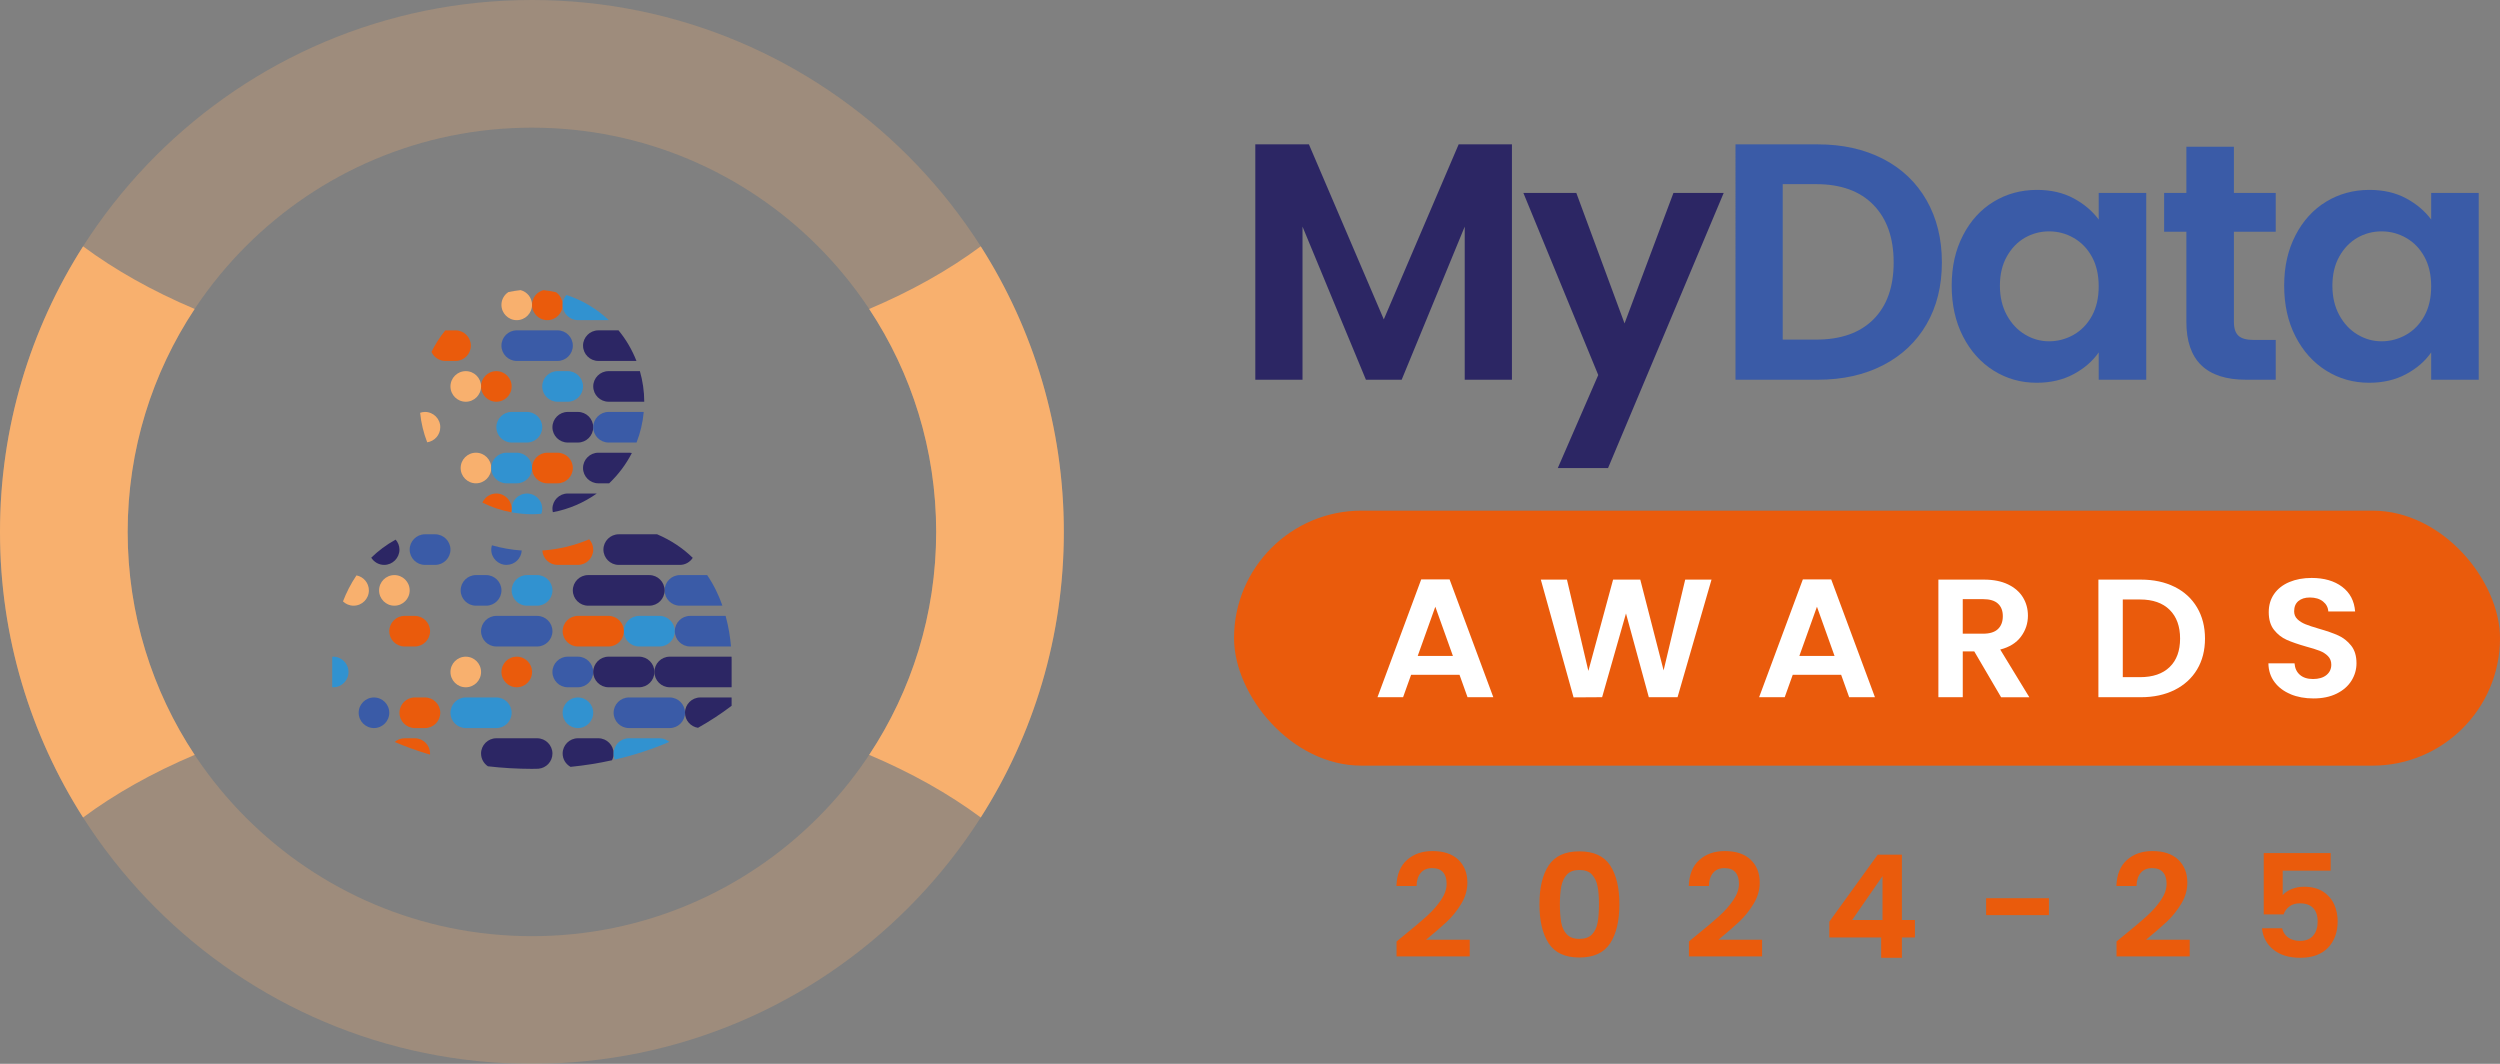 <svg id="Logo" xmlns="http://www.w3.org/2000/svg" viewBox="0 0 1410 600"><rect x="0" y="0" width="1410" height="600" fill="#808080" stroke="none"/><defs><style>.cls-1{fill:#f8b06e;}.cls-1,.cls-2,.cls-3,.cls-4,.cls-5,.cls-6{stroke-width:0px;}.cls-2{fill:#2c2664;}.cls-3{fill:#3a5ba7;}.cls-4{fill:#3192d0;}.cls-5{fill:#ea5b0c;}.cls-6{fill:#fff;}.cls-7{opacity:.25;}</style></defs><path class="cls-5" d="M980.96,519.8c3.01-2.83,5.68-6.15,8.02-9.98,2.34-3.83,3.51-7.84,3.51-12.04,0-5.33-1.7-9.63-5.1-12.89-3.4-3.26-8.27-4.89-14.62-4.89-5.79,0-10.57,1.67-14.33,5.01-3.76,3.34-5.75,8.24-5.97,14.71h11.36c.05-3.12.83-5.59,2.34-7.39,1.5-1.8,3.65-2.71,6.43-2.71s4.84.78,6.18,2.34c1.34,1.56,2,3.72,2,6.46,0,3.02-1.06,6.09-3.17,9.21-2.12,3.12-4.76,6.13-7.94,9.01-3.17,2.88-7.43,6.48-12.78,10.79l-4.34,3.56v8.4h41.27v-9.37h-24.64c4.84-3.99,8.77-7.39,11.78-10.22ZM890.79,480.16c-8.08,0-13.85,2.64-17.33,7.92-3.48,5.28-5.22,12.58-5.22,21.9s1.74,16.73,5.22,22.06c3.48,5.33,9.26,8,17.33,8s13.85-2.67,17.33-8c3.48-5.33,5.22-12.69,5.22-22.06s-1.74-16.62-5.22-21.9c-3.48-5.28-9.26-7.92-17.33-7.92ZM901.07,520.28c-.5,2.77-1.56,5.01-3.17,6.71-1.62,1.7-3.98,2.54-7.1,2.54s-5.49-.85-7.1-2.54c-1.62-1.7-2.67-3.93-3.17-6.71s-.75-6.21-.75-10.3.26-7.34.79-10.06c.53-2.72,1.59-4.94,3.17-6.67,1.59-1.72,3.94-2.58,7.06-2.58s5.47.86,7.06,2.58c1.59,1.73,2.64,3.95,3.17,6.67.53,2.72.79,6.07.79,10.06s-.25,7.53-.75,10.3ZM816.07,519.8c3.01-2.83,5.68-6.15,8.02-9.98,2.34-3.83,3.51-7.84,3.51-12.04,0-5.33-1.7-9.63-5.1-12.89-3.4-3.26-8.27-4.89-14.62-4.89-5.79,0-10.57,1.67-14.33,5.01-3.76,3.34-5.75,8.24-5.97,14.71h11.36c.05-3.12.83-5.59,2.34-7.39,1.5-1.8,3.65-2.71,6.43-2.71s4.84.78,6.18,2.34c1.34,1.56,2,3.72,2,6.46,0,3.02-1.06,6.09-3.17,9.21-2.12,3.12-4.76,6.13-7.94,9.01-3.17,2.88-7.43,6.48-12.78,10.79l-4.34,3.56v8.4h41.27v-9.37h-24.64c4.84-3.99,8.77-7.39,11.78-10.22ZM1316.5,510.18c-1.28-2.94-3.34-5.35-6.18-7.23-2.84-1.88-6.49-2.83-10.94-2.83-2.45,0-4.76.44-6.93,1.33-2.17.89-3.84,2.03-5.01,3.43v-13.82h27.07v-9.94h-37.76v34.59h11.19c.67-1.88,1.78-3.39,3.34-4.53,1.56-1.13,3.51-1.7,5.85-1.7,3.29,0,5.78.88,7.48,2.63,1.7,1.75,2.55,4.3,2.55,7.64s-.83,5.93-2.51,7.92c-1.67,1.99-4.15,2.99-7.43,2.99-2.73,0-4.97-.65-6.72-1.94-1.75-1.29-2.88-3.02-3.38-5.17h-11.36c.5,4.96,2.64,8.97,6.43,12.04,3.79,3.07,8.85,4.61,15.2,4.61,6.74,0,11.93-1.89,15.58-5.66,3.65-3.77,5.47-8.75,5.47-14.95,0-3.34-.64-6.48-1.92-9.41ZM1222.13,519.8c3.01-2.83,5.68-6.15,8.02-9.98,2.34-3.83,3.51-7.84,3.51-12.04,0-5.33-1.7-9.63-5.1-12.89-3.4-3.26-8.27-4.89-14.62-4.89-5.79,0-10.57,1.67-14.33,5.01-3.76,3.34-5.75,8.24-5.97,14.71h11.36c.05-3.12.83-5.59,2.34-7.39,1.5-1.8,3.65-2.71,6.43-2.71s4.84.78,6.18,2.34c1.34,1.56,2,3.72,2,6.46,0,3.02-1.06,6.09-3.17,9.21-2.12,3.12-4.76,6.13-7.94,9.01-3.17,2.88-7.43,6.48-12.78,10.79l-4.34,3.56v8.4h41.27v-9.37h-24.64c4.84-3.99,8.77-7.39,11.78-10.22ZM1072.67,482.02h-13.62l-27.32,37.82v8.89h29.24v11.47h11.7v-11.47h7.35v-9.86h-7.35v-36.85ZM1061.73,518.87h-17.12l17.12-24.73v24.73ZM1120.17,516.12h35.42v-9.54h-35.42v9.54Z"></path><g class="cls-7"><path class="cls-1" d="M300,0C134.31,0,0,134.31,0,300s134.31,300,300,300,300-134.31,300-300S465.69,0,300,0ZM300,528c-125.92,0-228-102.08-228-228s102.08-228,228-228,228,102.08,228,228-102.08,228-228,228Z"></path></g><path class="cls-1" d="M553.14,138.94c-17.97,13.36-39.16,25.26-62.93,35.32,23.88,36.05,37.79,79.26,37.79,125.74s-13.92,89.69-37.79,125.74c23.77,10.06,44.95,21.96,62.93,35.32,29.67-46.53,46.86-101.78,46.86-161.06s-17.2-114.53-46.86-161.06Z"></path><path class="cls-1" d="M46.86,138.94C17.2,185.47,0,240.73,0,300s17.2,114.53,46.86,161.06c17.98-13.36,39.16-25.26,62.93-35.32-23.88-36.05-37.79-79.26-37.79-125.74s13.92-89.69,37.79-125.74c-23.77-10.06-44.95-21.96-62.93-35.32Z"></path><path class="cls-2" d="M852.73,81.42v132.75h-26.63v-86.35l-35.56,86.35h-20.16l-35.76-86.35v86.35h-26.63V81.42h30.24l42.23,98.71,42.22-98.71h30.05Z"></path><path class="cls-2" d="M972.17,108.81l-65.24,155.19h-28.34l22.82-52.49-42.23-102.7h29.86l27.2,73.6,27.58-73.6h28.34Z"></path><path class="cls-3" d="M1062.03,89.6c10.58,5.45,18.76,13.22,24.53,23.3,5.77,10.08,8.66,21.77,8.66,35.09s-2.89,24.95-8.66,34.9c-5.77,9.95-13.95,17.65-24.53,23.1-10.59,5.45-22.86,8.18-36.8,8.18h-46.41V81.42h46.41c13.94,0,26.21,2.73,36.8,8.18ZM1056.61,180.13c7.61-7.6,11.41-18.32,11.41-32.14s-3.8-24.63-11.41-32.43c-7.6-7.8-18.38-11.7-32.33-11.7h-18.83v87.68h18.83c13.95,0,24.73-3.8,32.33-11.41Z"></path><path class="cls-3" d="M1107.11,132.77c4.24-8.24,10.01-14.58,17.31-19.02,7.29-4.43,15.44-6.65,24.44-6.65,7.86,0,14.74,1.58,20.64,4.75,5.9,3.17,10.62,7.17,14.17,11.98v-15.02h26.81v105.36h-26.81v-15.41c-3.43,4.95-8.15,9.04-14.17,12.27-6.02,3.23-12.96,4.85-20.82,4.85-8.88,0-16.96-2.28-24.25-6.85-7.29-4.57-13.06-11-17.31-19.3-4.25-8.3-6.37-17.85-6.37-28.63s2.12-20.1,6.37-28.34ZM1179.86,144.85c-2.54-4.63-5.96-8.18-10.27-10.65-4.31-2.47-8.94-3.71-13.88-3.71s-9.51,1.21-13.69,3.61c-4.18,2.41-7.57,5.93-10.17,10.56-2.6,4.63-3.9,10.11-3.9,16.45s1.3,11.89,3.9,16.64c2.6,4.75,6.02,8.4,10.27,10.94,4.24,2.54,8.78,3.8,13.59,3.8s9.57-1.24,13.88-3.71c4.31-2.47,7.73-6.02,10.27-10.65,2.53-4.63,3.8-10.17,3.8-16.64s-1.27-12.01-3.8-16.64Z"></path><path class="cls-3" d="M1259.93,130.68v50.97c0,3.55.86,6.12,2.56,7.7,1.71,1.59,4.6,2.38,8.66,2.38h12.36v22.44h-16.73c-22.44,0-33.67-10.9-33.67-32.71v-50.78h-12.55v-21.87h12.55v-26.06h26.82v26.06h23.58v21.87h-23.58Z"></path><path class="cls-3" d="M1294.63,132.77c4.24-8.24,10.01-14.58,17.31-19.02,7.29-4.43,15.44-6.65,24.44-6.65,7.86,0,14.74,1.58,20.64,4.75,5.9,3.17,10.62,7.17,14.17,11.98v-15.02h26.81v105.36h-26.81v-15.41c-3.43,4.95-8.15,9.04-14.17,12.27-6.02,3.23-12.96,4.85-20.82,4.85-8.88,0-16.96-2.28-24.25-6.85-7.29-4.57-13.06-11-17.31-19.3-4.25-8.3-6.37-17.85-6.37-28.63s2.12-20.1,6.37-28.34ZM1367.38,144.85c-2.54-4.63-5.96-8.18-10.27-10.65-4.31-2.47-8.94-3.71-13.88-3.71s-9.51,1.21-13.69,3.61c-4.18,2.41-7.57,5.93-10.17,10.56-2.6,4.63-3.9,10.11-3.9,16.45s1.3,11.89,3.9,16.64c2.6,4.75,6.02,8.4,10.27,10.94,4.24,2.54,8.78,3.8,13.59,3.8s9.57-1.24,13.88-3.71c4.31-2.47,7.73-6.02,10.27-10.65,2.53-4.63,3.8-10.17,3.8-16.64s-1.27-12.01-3.8-16.64Z"></path><path class="cls-5" d="M288.57,217.95c0,4.76-3.86,8.63-8.63,8.63-4.76,0-8.63-3.86-8.63-8.63,0-4.76,3.86-8.63,8.63-8.63s8.63,3.86,8.63,8.63Z"></path><path class="cls-1" d="M262.69,226.58c-4.76,0-8.63-3.86-8.63-8.63s3.86-8.63,8.63-8.63,8.63,3.86,8.63,8.63c0,4.76-3.86,8.63-8.63,8.63Z"></path><path class="cls-5" d="M317.33,171.94c0,4.76-3.86,8.63-8.63,8.63-4.76,0-8.63-3.86-8.63-8.63,0-3.99,2.72-7.31,6.4-8.3,2.4.24,4.75.65,7.06,1.16,2.29,1.55,3.79,4.17,3.79,7.14Z"></path><path class="cls-1" d="M300.07,171.94c0,4.76-3.86,8.63-8.63,8.63-4.76,0-8.63-3.86-8.63-8.63,0-3.02,1.56-5.67,3.91-7.21,2.27-.48,4.58-.86,6.93-1.1,3.69.98,6.42,4.31,6.42,8.31Z"></path><circle class="cls-1" cx="268.44" cy="263.96" r="8.63"></circle><path class="cls-4" d="M297.2,278.34c4.76,0,8.63,3.86,8.63,8.63,0,.98-.2,1.91-.5,2.79-1.76.15-3.53.27-5.32.27-3.82,0-7.54-.4-11.17-1.04-.16-.65-.26-1.32-.26-2.01,0-4.76,3.86-8.63,8.63-8.63Z"></path><path class="cls-5" d="M279.94,278.34c4.76,0,8.63,3.86,8.63,8.63,0,.67-.09,1.31-.24,1.94-5.74-1.07-11.18-2.93-16.26-5.44,1.34-3.02,4.36-5.13,7.87-5.13Z"></path><path class="cls-1" d="M248.31,240.96c0,4.33-3.21,7.89-7.37,8.5-2.03-5.25-3.42-10.82-3.98-16.65.86-.29,1.77-.48,2.73-.48,4.76,0,8.63,3.86,8.63,8.63Z"></path><path class="cls-5" d="M256.94,186.32c4.75,0,8.63,3.88,8.63,8.63s-3.88,8.63-8.63,8.63h-5.75c-3.49,0-6.5-2.11-7.85-5.11,2.17-4.34,4.76-8.44,7.82-12.14.01,0,.02,0,.03,0h5.75Z"></path><path class="cls-2" d="M325.95,249.59h-5.75c-4.75,0-8.63-3.88-8.63-8.63,0-4.74,3.88-8.63,8.63-8.63h5.75c4.75,0,8.63,3.88,8.63,8.63s-3.88,8.63-8.63,8.63Z"></path><path class="cls-5" d="M308.7,272.59c-4.75,0-8.63-3.88-8.63-8.63,0-4.75,3.88-8.63,8.63-8.63h5.75c4.75,0,8.63,3.88,8.63,8.63,0,4.75-3.88,8.63-8.63,8.63h-5.75Z"></path><path class="cls-4" d="M305.82,217.95c0-4.75,3.88-8.63,8.63-8.63h5.75c4.74,0,8.63,3.88,8.63,8.63,0,4.74-3.88,8.63-8.63,8.63h-5.75c-4.75,0-8.63-3.88-8.63-8.63Z"></path><path class="cls-4" d="M291.44,272.59h-5.75c-4.75,0-8.63-3.88-8.63-8.63,0-4.75,3.88-8.63,8.63-8.63h5.75c4.74,0,8.63,3.88,8.63,8.63,0,4.75-3.88,8.63-8.63,8.63Z"></path><path class="cls-2" d="M328.83,263.96c0-4.75,3.88-8.63,8.63-8.63h17.25c.57,0,1.12.06,1.66.17-3.29,6.41-7.63,12.17-12.8,17.09h-6.11c-4.75,0-8.63-3.88-8.63-8.63Z"></path><path class="cls-4" d="M297.2,232.33c4.75,0,8.63,3.88,8.63,8.63,0,4.75-3.88,8.63-8.63,8.63h-8.63c-4.75,0-8.63-3.88-8.63-8.63,0-4.74,3.88-8.63,8.63-8.63h8.63Z"></path><path class="cls-3" d="M314.45,203.57h-23.01c-4.74,0-8.63-3.88-8.63-8.63s3.88-8.63,8.63-8.63h23.01c4.75,0,8.63,3.88,8.63,8.63,0,4.75-3.88,8.63-8.63,8.63Z"></path><path class="cls-3" d="M334.58,240.96c0-4.74,3.88-8.63,8.63-8.63h19.86c-.54,6.04-1.94,11.82-4.05,17.25h-15.81c-4.74,0-8.63-3.88-8.63-8.63Z"></path><path class="cls-4" d="M317.33,171.94c0-2.13.81-4.06,2.1-5.57,9.05,2.91,17.18,7.83,23.94,14.19h-17.41c-4.75,0-8.63-3.88-8.63-8.63Z"></path><path class="cls-2" d="M328.83,194.95c0-4.75,3.88-8.63,8.63-8.63h11.39c4.24,5.13,7.64,10.96,10.11,17.25h-21.49c-4.75,0-8.63-3.88-8.63-8.63Z"></path><path class="cls-2" d="M311.57,286.97c0-4.75,3.88-8.63,8.63-8.63h16.38c-7.28,5.16-15.67,8.83-24.77,10.54-.14-.62-.23-1.25-.23-1.91Z"></path><path class="cls-2" d="M334.58,217.95c0-4.75,3.88-8.63,8.63-8.63h17.69c1.56,5.49,2.45,11.27,2.46,17.25h-20.14c-4.74,0-8.63-3.88-8.63-8.63Z"></path><path class="cls-1" d="M208.05,332.98c0,4.76-3.86,8.63-8.63,8.63-2.32,0-4.42-.93-5.98-2.42,1.89-4.91,4.37-9.89,7.61-14.67,3.98.76,7,4.26,7,8.46Z"></path><path class="cls-3" d="M285.69,318.6c-4.76,0-8.63-3.86-8.63-8.63,0-.85.16-1.65.39-2.42,5.41,1.53,11.02,2.55,16.81,2.94-.28,4.52-3.99,8.1-8.57,8.1Z"></path><path class="cls-1" d="M222.43,341.61c-4.76,0-8.63-3.86-8.63-8.63,0-4.76,3.86-8.63,8.63-8.63,4.76,0,8.63,3.86,8.63,8.63,0,4.76-3.86,8.63-8.63,8.63Z"></path><path class="cls-1" d="M262.69,370.37c4.76,0,8.63,3.86,8.63,8.63,0,4.76-3.86,8.63-8.63,8.63s-8.63-3.86-8.63-8.63,3.86-8.63,8.63-8.63Z"></path><circle class="cls-4" cx="325.95" cy="402" r="8.63"></circle><path class="cls-4" d="M187.4,370.42c.18-.01.34-.05.52-.05,4.76,0,8.63,3.86,8.63,8.63s-3.86,8.63-8.63,8.63c-.19,0-.37-.04-.55-.06v-15.08c0-.61.01-1.31.03-2.06Z"></path><path class="cls-5" d="M282.82,378.99c0-4.76,3.86-8.63,8.63-8.63,4.76,0,8.63,3.86,8.63,8.63,0,4.76-3.86,8.63-8.63,8.63-4.76,0-8.63-3.86-8.63-8.63Z"></path><circle class="cls-3" cx="210.92" cy="402" r="8.63"></circle><path class="cls-3" d="M274.19,341.61h-5.75c-4.75,0-8.63-3.88-8.63-8.63,0-4.75,3.88-8.63,8.63-8.63h5.75c4.75,0,8.63,3.88,8.63,8.63,0,4.75-3.88,8.63-8.63,8.63Z"></path><path class="cls-3" d="M239.68,318.6c-4.75,0-8.63-3.88-8.63-8.63,0-4.74,3.88-8.63,8.63-8.63h5.75c4.75,0,8.63,3.88,8.63,8.63,0,4.75-3.88,8.63-8.63,8.63h-5.75Z"></path><path class="cls-4" d="M302.95,341.61h-5.75c-4.75,0-8.63-3.88-8.63-8.63,0-4.75,3.88-8.63,8.63-8.63h5.75c4.75,0,8.63,3.88,8.63,8.63,0,4.75-3.88,8.63-8.63,8.63Z"></path><path class="cls-3" d="M325.95,387.62h-5.75c-4.75,0-8.63-3.88-8.63-8.63,0-4.74,3.88-8.63,8.63-8.63h5.75c4.75,0,8.63,3.88,8.63,8.63,0,4.75-3.88,8.63-8.63,8.63Z"></path><path class="cls-5" d="M233.93,393.37h5.75c4.74,0,8.63,3.88,8.63,8.63,0,4.75-3.88,8.63-8.63,8.63h-5.75c-4.74,0-8.63-3.88-8.63-8.63,0-4.75,3.88-8.63,8.63-8.63Z"></path><path class="cls-5" d="M228.18,347.36h5.75c4.75,0,8.63,3.88,8.63,8.63,0,4.74-3.88,8.63-8.63,8.63h-5.75c-4.75,0-8.63-3.88-8.63-8.63s3.88-8.63,8.63-8.63Z"></path><path class="cls-5" d="M325.95,318.6h-11.5c-4.57,0-8.3-3.61-8.57-8.11,9.32-.65,18.2-2.84,26.42-6.32,1.41,1.54,2.29,3.56,2.29,5.8,0,4.75-3.88,8.63-8.63,8.63Z"></path><path class="cls-4" d="M371.97,364.62h-11.5c-4.74,0-8.63-3.88-8.63-8.63s3.88-8.63,8.63-8.63h11.5c4.75,0,8.63,3.88,8.63,8.63,0,4.74-3.88,8.63-8.63,8.63Z"></path><path class="cls-5" d="M343.21,364.62h-17.25c-4.75,0-8.63-3.88-8.63-8.63s3.88-8.63,8.63-8.63h17.25c4.75,0,8.63,3.88,8.63,8.63s-3.88,8.63-8.63,8.63Z"></path><path class="cls-4" d="M262.69,393.37h17.25c4.74,0,8.63,3.88,8.63,8.63,0,4.75-3.88,8.63-8.63,8.63h-17.25c-4.74,0-8.63-3.88-8.63-8.63,0-4.75,3.88-8.63,8.63-8.63Z"></path><path class="cls-2" d="M386.34,402c0-4.75,3.88-8.63,8.63-8.63h17.25c.14,0,.27.03.41.04v4.66c-6.05,4.59-12.39,8.73-18.97,12.42-4.12-.64-7.32-4.2-7.32-8.49Z"></path><path class="cls-3" d="M377.72,410.63h-23.01c-4.75,0-8.63-3.88-8.63-8.63,0-4.75,3.88-8.63,8.63-8.63h23.01c4.74,0,8.63,3.88,8.63,8.63,0,4.75-3.88,8.63-8.63,8.63Z"></path><path class="cls-3" d="M383.47,341.61c-4.75,0-8.63-3.88-8.63-8.63,0-4.75,3.88-8.63,8.63-8.63h15.37c3.8,5.58,6.58,11.45,8.58,17.16-.31.04-.62.1-.95.1h-23.01Z"></path><path class="cls-3" d="M389.22,364.62c-4.75,0-8.63-3.88-8.63-8.63,0-4.75,3.88-8.63,8.63-8.63h20.03c1.76,6.45,2.63,12.43,3.04,17.25-.02,0-.04,0-.06,0h-23.01Z"></path><path class="cls-3" d="M271.31,355.99c0-4.75,3.88-8.63,8.63-8.63h23.01c4.75,0,8.63,3.88,8.63,8.63s-3.88,8.63-8.63,8.63h-23.01c-4.75,0-8.63-3.88-8.63-8.63Z"></path><path class="cls-5" d="M233.93,416.38c4.75,0,8.63,3.88,8.63,8.63,0,.2-.05.39-.06.59-6.81-2-13.44-4.37-19.88-7.12,1.51-1.29,3.44-2.09,5.56-2.09h5.75Z"></path><path class="cls-2" d="M317.33,425.01c0-4.75,3.88-8.63,8.63-8.63h11.5c4.75,0,8.63,3.88,8.63,8.63,0,1.36-.35,2.63-.92,3.78-7.62,1.69-15.42,2.92-23.38,3.72-2.64-1.48-4.46-4.27-4.46-7.5Z"></path><path class="cls-4" d="M354.71,416.38h17.25c2.1,0,4.01.79,5.51,2.05-9.8,4.2-20.05,7.54-30.68,9.99-.46-1.05-.72-2.2-.72-3.41,0-4.75,3.88-8.63,8.63-8.63Z"></path><path class="cls-2" d="M271.31,425.01c0-4.75,3.88-8.63,8.63-8.63h23.01c4.75,0,8.63,3.88,8.63,8.63,0,4.51-3.52,8.2-7.94,8.56-1.21.02-2.41.07-3.63.07-8.42-.02-16.7-.51-24.82-1.45-2.32-1.55-3.87-4.19-3.87-7.18Z"></path><path class="cls-2" d="M383.47,318.6h-34.51c-4.75,0-8.63-3.88-8.63-8.63,0-4.74,3.88-8.63,8.63-8.63h21.66c8.17,3.49,14.78,8.08,20.09,13.28-1.54,2.38-4.21,3.98-7.24,3.98Z"></path><path class="cls-2" d="M216.67,318.6c-3.07,0-5.76-1.64-7.29-4.07,3.88-3.78,8.42-7.24,13.76-10.19,1.32,1.52,2.15,3.47,2.15,5.63,0,4.75-3.88,8.63-8.63,8.63Z"></path><path class="cls-2" d="M360.46,387.62h-17.25c-4.74,0-8.63-3.88-8.63-8.63,0-4.74,3.88-8.63,8.63-8.63h17.25c4.74,0,8.63,3.88,8.63,8.63,0,4.75-3.88,8.63-8.63,8.63Z"></path><path class="cls-2" d="M366.21,341.61h-34.51c-4.74,0-8.63-3.88-8.63-8.63,0-4.75,3.88-8.63,8.63-8.63h34.51c4.75,0,8.63,3.88,8.63,8.63,0,4.75-3.88,8.63-8.63,8.63Z"></path><path class="cls-2" d="M377.72,387.62c-4.75,0-8.63-3.88-8.63-8.63,0-4.74,3.88-8.63,8.63-8.63h34.51c.13,0,.25.03.38.04.02.75.03,1.46.03,2.08v15.1c-.14,0-.27.04-.41.04h-34.51Z"></path><rect class="cls-5" x="696" y="288" width="714" height="143.83" rx="71.92" ry="71.92"></rect><path class="cls-6" d="M823.17,380.59h-27.31l-4.52,12.64h-14.44l24.66-66.43h16.01l24.66,66.43h-14.54l-4.52-12.64ZM819.44,369.94l-9.92-27.75-9.92,27.75h19.84Z"></path><path class="cls-6" d="M965.3,326.89l-19.16,66.33h-16.21l-12.87-47.23-13.46,47.23-16.11.1-18.47-66.43h14.74l12.08,51.51,13.95-51.51h15.33l13.16,51.22,12.18-51.22h14.83Z"></path><path class="cls-6" d="M1038.41,380.59h-27.31l-4.52,12.64h-14.44l24.66-66.43h16.01l24.66,66.43h-14.54l-4.52-12.64ZM1034.68,369.94l-9.92-27.75-9.92,27.75h19.84Z"></path><path class="cls-6" d="M1128.61,393.23l-15.13-25.85h-6.48v25.85h-13.75v-66.33h25.74c5.3,0,9.82.9,13.56,2.71,3.73,1.81,6.53,4.25,8.4,7.32,1.87,3.07,2.8,6.51,2.8,10.31,0,4.37-1.31,8.32-3.93,11.83-2.62,3.52-6.52,5.94-11.69,7.27l16.41,26.9h-15.92ZM1106.99,357.4h11.5c3.73,0,6.52-.87,8.35-2.61,1.83-1.74,2.75-4.17,2.75-7.27s-.92-5.4-2.75-7.08c-1.83-1.68-4.62-2.52-8.35-2.52h-11.5v19.48Z"></path><path class="cls-6" d="M1226.48,330.98c5.47,2.72,9.69,6.6,12.67,11.64,2.98,5.04,4.47,10.88,4.47,17.53s-1.49,12.47-4.47,17.44c-2.98,4.97-7.21,8.82-12.67,11.55-5.47,2.72-11.81,4.09-19.01,4.09h-23.97v-66.33h23.97c7.2,0,13.54,1.36,19.01,4.09ZM1223.68,376.21c3.93-3.8,5.89-9.15,5.89-16.06s-1.96-12.31-5.89-16.2-9.5-5.84-16.7-5.84h-9.73v43.81h9.73c7.2,0,12.77-1.9,16.7-5.7Z"></path><path class="cls-6" d="M1291.91,391.52c-3.83-1.58-6.86-3.86-9.09-6.84-2.23-2.98-3.37-6.49-3.44-10.55h14.74c.2,2.72,1.19,4.88,3,6.46,1.8,1.58,4.27,2.38,7.42,2.38s5.73-.74,7.56-2.23c1.83-1.49,2.75-3.44,2.75-5.84,0-1.96-.62-3.58-1.87-4.85-1.25-1.27-2.8-2.26-4.67-2.99-1.87-.73-4.44-1.54-7.71-2.42-4.45-1.27-8.07-2.52-10.86-3.75-2.79-1.24-5.17-3.1-7.17-5.61-2-2.5-3-5.84-3-10.03,0-3.93,1.01-7.35,3.04-10.26,2.03-2.91,4.88-5.15,8.55-6.7,3.67-1.55,7.86-2.33,12.57-2.33,7.07,0,12.82,1.66,17.24,4.99s6.86,7.97,7.32,13.92h-15.13c-.13-2.28-1.13-4.17-3-5.65-1.87-1.49-4.34-2.23-7.42-2.23-2.69,0-4.83.67-6.43,2-1.61,1.33-2.41,3.26-2.41,5.8,0,1.77.61,3.25,1.82,4.42,1.21,1.17,2.72,2.12,4.52,2.85,1.8.73,4.34,1.57,7.61,2.52,4.45,1.27,8.09,2.54,10.9,3.8,2.82,1.27,5.24,3.17,7.27,5.7,2.03,2.53,3.04,5.86,3.04,9.98,0,3.55-.95,6.84-2.85,9.88-1.9,3.04-4.68,5.46-8.35,7.27-3.67,1.81-8.02,2.71-13.07,2.71-4.78,0-9.09-.79-12.92-2.38Z"></path></svg>